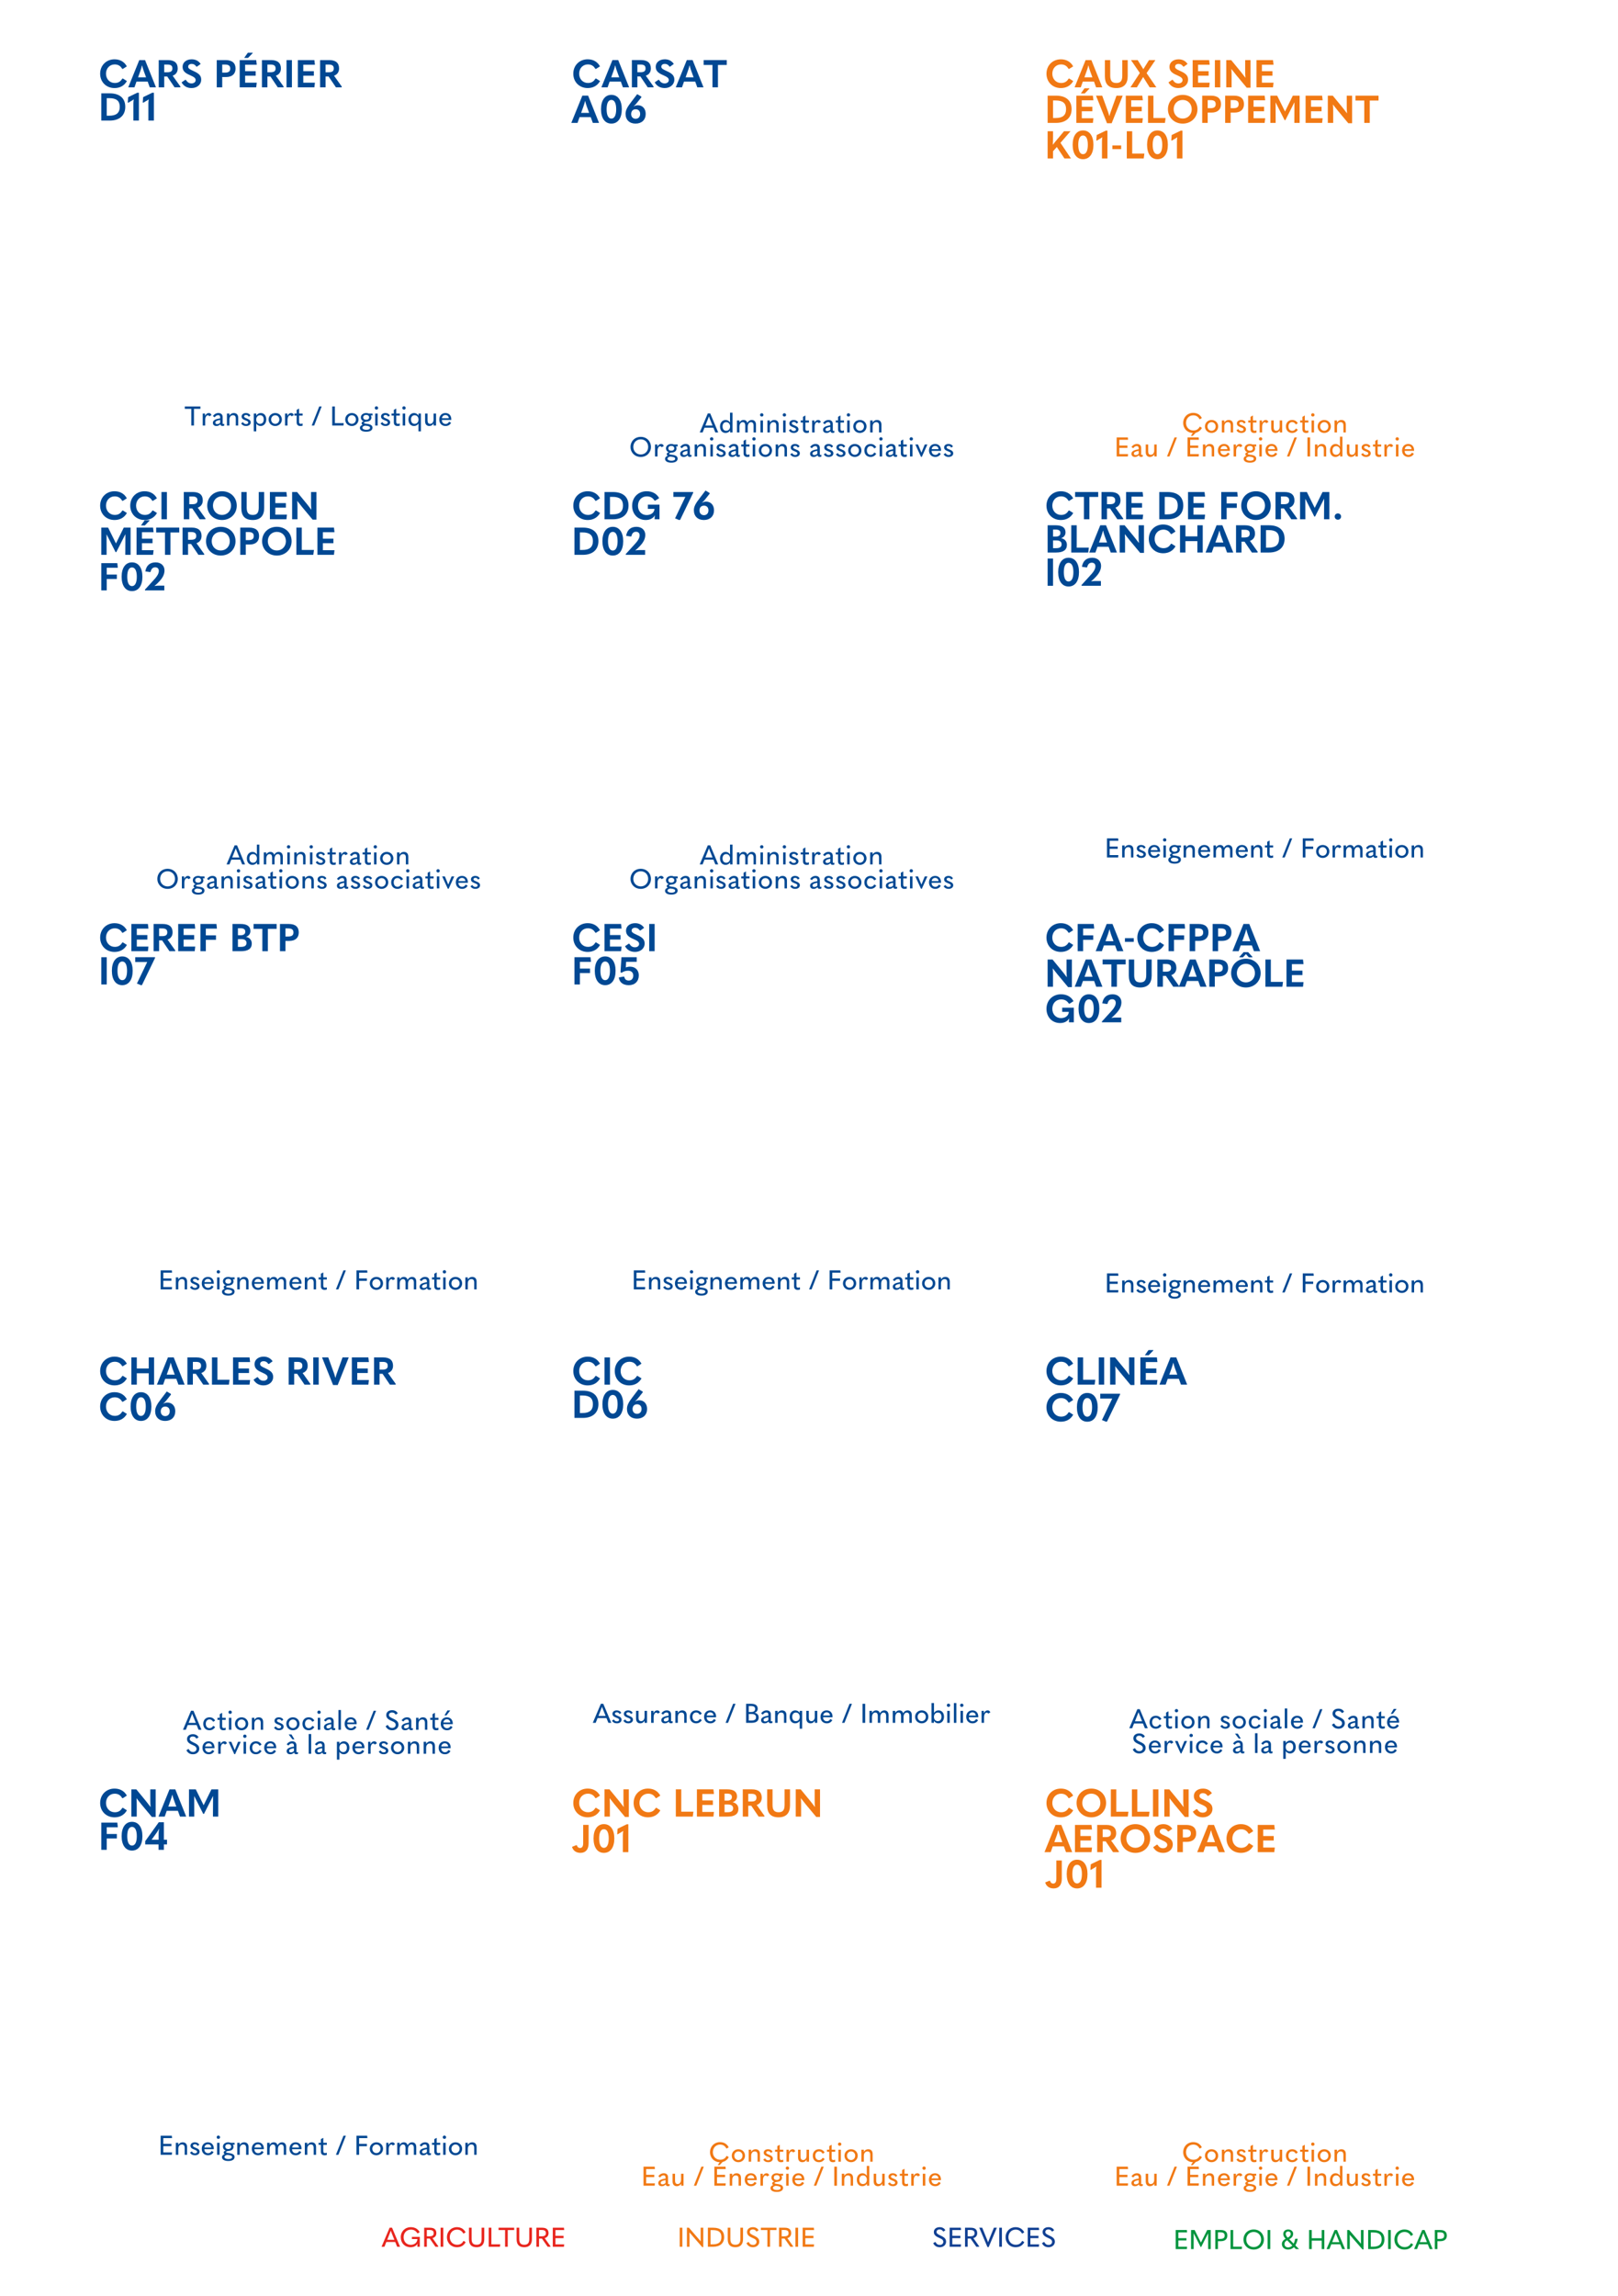 <svg preserveAspectRatio="none" height="595.276pt" viewBox="0 0 419.528 595.276" width="419.528pt" xmlns="http://www.w3.org/2000/svg" xmlns:xlink="http://www.w3.org/1999/xlink"><symbol id="a" overflow="visible"/><symbol id="b" overflow="visible"><path d="m.594-4.938v4.938h2.89l.063-.609h-2.266v-1.625h2.094v-.594h-2.094v-1.5h2.266l-.063-.61zm0 0"/></symbol><symbol id="c" overflow="visible"><path d="m3.141-1.703-1.625-3.235h-.922v4.938h.672v-4.063h.015l1.797 3.532h.125l1.797-3.532h.016v4.063h.672v-4.938h-.907l-1.625 3.235zm0 0"/></symbol><symbol id="d" overflow="visible"><path d="m.594 0h.687v-2.047h.766c1.062 0 1.672-.531 1.672-1.437 0-.954-.578-1.454-1.688-1.454h-1.437zm.687-2.641v-1.703h.625c.766 0 1.125.25 1.125.86 0 .578-.343.843-1.125.843zm0 0"/></symbol><symbol id="e" overflow="visible"><path d="m.594-4.938v4.938h2.906l.078-.625h-2.297v-4.313zm0 0"/></symbol><symbol id="f" overflow="visible"><path d="m3.016.125c1.531 0 2.64-1.125 2.64-2.594s-1.093-2.609-2.64-2.609c-1.563 0-2.657 1.14-2.657 2.609s1.11 2.594 2.657 2.594zm0-.641c-1.125 0-1.938-.859-1.938-1.953 0-1.125.797-1.969 1.938-1.969 1.125 0 1.922.844 1.922 1.969 0 1.094-.797 1.953-1.922 1.953zm0 0"/></symbol><symbol id="g" overflow="visible"><path d="m.594-4.938v4.938h.687v-4.938zm0 0"/></symbol><symbol id="h" overflow="visible"/><symbol id="i" overflow="visible"><path d="m4.813 0-.969-.969c.281-.437.484-1 .625-1.703h-.61l-.062.031c-.078.485-.203.891-.391 1.235l-1.14-1.157c.687-.343 1.015-.812 1.015-1.421 0-.625-.531-1.094-1.281-1.094-.766 0-1.281.469-1.281 1.172 0 .39.187.812.609 1.234-.656.344-.969.813-.969 1.375.016.828.657 1.422 1.594 1.422.594 0 1.11-.203 1.531-.625l.485.5zm-2.797-4.563c.39 0 .64.266.64.61 0 .375-.187.672-.781 1-.234-.25-.531-.641-.531-.969 0-.375.25-.641.672-.641zm-.047 4.125c-.547 0-.938-.359-.938-.875-.015-.406.203-.703.688-.968l1.344 1.359c-.297.313-.672.484-1.094.484zm0 0"/></symbol><symbol id="j" overflow="visible"><path d="m.594 0h.687v-2.188h2.594v2.188h.672v-4.938h-.672v2.125h-2.594v-2.125h-.687zm0 0"/></symbol><symbol id="k" overflow="visible"><path d="m4.016 0h.75l-2.078-4.938h-.625l-2.094 4.938h.75l.484-1.234h2.313zm-2.578-1.797.578-1.469c.14-.328.234-.609.343-.89h.016c.078.281.188.562.328.89l.594 1.469zm0 0"/></symbol><symbol id="l" overflow="visible"><path d="m.594 0h.672v-2.438c0-.5 0-.875-.016-1.25h.031c.328.375.641.75.953 1.11l2.329 2.672h.265v-5.032h-.672v2.282c0 .5 0 .859.016 1.25h-.016c-.328-.391-.64-.75-.953-1.11l-2.094-2.422h-.515zm0 0"/></symbol><symbol id="m" overflow="visible"><path d="m.594 0h1.39c1.782 0 2.829-.922 2.829-2.5s-.985-2.438-2.829-2.438h-1.39zm.687-.625v-3.688h.61c1.531 0 2.203.563 2.203 1.813 0 1.281-.703 1.875-2.203 1.875zm0 0"/></symbol><symbol id="n" overflow="visible"><path d="m2.938.125c1.031 0 1.765-.406 2.281-1.297l-.469-.328-.125.031c-.375.672-.875.953-1.656.953-1.063 0-1.875-.828-1.875-1.953 0-1.14.797-1.969 1.859-1.969.735 0 1.25.297 1.641.985l.109.031.5-.328c-.484-.891-1.25-1.328-2.265-1.328-1.469 0-2.579 1.109-2.579 2.609s1.094 2.594 2.579 2.594zm0 0"/></symbol><symbol id="o" overflow="visible"><path d="m2.547.125c1.297 0 1.984-.75 1.984-2.078v-2.985h-.687v2.938c0 1.031-.406 1.484-1.297 1.484-.906 0-1.297-.453-1.297-1.484v-2.938h-.687v3c0 1.36.64 2.063 1.984 2.063zm0 0"/></symbol><symbol id="p" overflow="visible"><path d="m2.047.125c.937 0 1.609-.641 1.609-1.406 0-.688-.297-1.11-1.406-1.61-.875-.406-1.062-.593-1.062-.937 0-.391.296-.656.796-.656.422 0 .688.187.891.5l.125.031.469-.328c-.281-.5-.766-.797-1.469-.797-.953 0-1.516.547-1.516 1.25 0 .656.344 1.078 1.36 1.515.89.36 1.094.641 1.094 1.063s-.375.781-.891.781c-.5 0-.828-.203-1.125-.734l-.125-.031-.484.328c.406.734.953 1.031 1.734 1.031zm0 0"/></symbol><symbol id="q" overflow="visible"><path d="m1.75-4.328v4.328h.688v-4.328h1.671v-.61h-4.046v.61zm0 0"/></symbol><symbol id="r" overflow="visible"><path d="m2.75-2.234c.641-.172 1-.641 1-1.282 0-.968-.594-1.422-1.672-1.422h-1.484v4.938h.687v-2.125h.75l1.485 2.125h.703l.047-.109zm-1.469-2.11h.657c.765 0 1.125.219 1.125.828 0 .578-.344.813-1.125.813h-.657zm0 0"/></symbol><symbol id="s" overflow="visible"><path d="m2.906.125c.75 0 1.391-.266 1.813-.891l.015.016c-.046.125-.062.266-.062.453v.297h.625v-2.563h-2.047v.563h1.422v.047c-.047.969-.859 1.453-1.734 1.453-1.079 0-1.844-.828-1.844-1.969 0-1.14.797-1.969 1.89-1.969.766 0 1.266.297 1.688.938l.109.031.485-.328c-.485-.844-1.25-1.281-2.297-1.281-1.5 0-2.61 1.109-2.61 2.609 0 1.516 1.047 2.594 2.547 2.594zm0 0"/></symbol><symbol id="t" overflow="visible"><path d="m2.156.094h.313l2.125-5.032h-.766l-1.187 2.938c-.094.266-.203.531-.313.828h-.015c-.11-.297-.219-.578-.329-.844l-1.187-2.922h-.766zm0 0"/></symbol><symbol id="u" overflow="visible"><path d="m4.188.188c1.406 0 2.515-.594 3.218-1.813l-1.031-.656-.172.031c-.453.766-1.047 1.125-1.953 1.125-1.281 0-2.266-1.016-2.266-2.406 0-1.407.969-2.407 2.25-2.407.86 0 1.485.344 1.938 1.125l.172.047 1.047-.672c-.672-1.218-1.797-1.828-3.203-1.828-2.094 0-3.719 1.547-3.719 3.735 0 2.172 1.594 3.719 3.719 3.719zm0 0"/></symbol><symbol id="v" overflow="visible"><path d="m.766 0h1.39v-2.969c0-.672-.015-1.172-.062-1.781h.015c.469.609.86 1.109 1.25 1.578l2.719 3.266h.985v-7.157h-1.391v2.797c0 .657.016 1.141.078 1.766h-.031c-.453-.625-.844-1.094-1.219-1.578l-2.453-2.985h-1.281zm0 0"/></symbol><symbol id="w" overflow="visible"><path d="m5.531 0h1.61l-2.828-7.063h-1.5l-2.86 7.063h1.61l.531-1.5h2.89zm-3.031-2.594.594-1.656c.156-.438.312-.922.422-1.422h.031c.125.5.266.984.422 1.422l.609 1.656zm0 0"/></symbol><symbol id="x" overflow="visible"><path d="m4.563-2.969-2.032-4.094h-1.765v7.063h1.375l-.016-5.297h.016l2.328 4.594h.187l2.328-4.594h.032l-.032 5.297h1.375v-7.063h-1.765l-2.016 4.094zm0 0"/></symbol><symbol id="y" overflow="visible"/><symbol id="z" overflow="visible"><path d="m.766-7.063v7.063h1.406v-2.953h2.625v-1.156h-2.625v-1.75h2.875l-.125-1.204zm0 0"/></symbol><symbol id="A" overflow="visible"><path d="m3.25.188c1.688 0 2.703-1.407 2.703-3.735 0-2.297-1.015-3.719-2.703-3.719-1.672 0-2.687 1.422-2.687 3.719 0 2.328 1.015 3.735 2.687 3.735zm0-1.297c-.781 0-1.234-.875-1.234-2.438 0-1.562.453-2.406 1.234-2.406.797 0 1.25.844 1.25 2.406 0 1.563-.453 2.438-1.25 2.438zm0 0"/></symbol><symbol id="B" overflow="visible"><path d="m3.609 0h1.391v-1.406h.813v-1.219h-.813v-4.531h-1.328l-3.516 4.906v.844h3.453zm-1.796-2.625 1.343-1.875c.172-.234.328-.469.578-.984h.016c-.094.546-.125 1.046-.125 1.734v1.125zm0 0"/></symbol><symbol id="C" overflow="visible"><path d="m.766-7.063v7.063h4.39l.172-1.266h-3.156v-5.797zm0 0"/></symbol><symbol id="D" overflow="visible"><path d="m.766-7.063v7.063h4.281l.141-1.203h-3.016v-1.813h2.734v-1.172h-2.734v-1.671h3.016l-.141-1.204zm0 0"/></symbol><symbol id="E" overflow="visible"><path d="m.766 0h2.187c1.922 0 2.813-.703 2.813-2 0-.906-.578-1.516-1.469-1.719v-.031c.672-.188 1.109-.766 1.109-1.469 0-1.187-.812-1.844-2.515-1.844h-2.125zm1.406-4.141v-1.812h.641c.89 0 1.265.297 1.265.875 0 .609-.39.937-1.187.937zm0 3.016v-2.016h.797c.969 0 1.422.328 1.422 1 0 .688-.438 1.016-1.5 1.016zm0 0"/></symbol><symbol id="F" overflow="visible"><path d="m4.375-3.016c.844-.297 1.313-.953 1.313-1.875 0-1.453-.891-2.172-2.547-2.172h-2.375v7.063h1.422v-2.813h.781l1.906 2.813h1.469l.062-.172zm-2.187-2.89h.796c.907 0 1.329.281 1.329 1.015 0 .703-.422.985-1.329.985h-.796zm0 0"/></symbol><symbol id="G" overflow="visible"><path d="m3.688.188c1.968 0 2.953-1.11 2.953-3.094v-4.157h-1.407v4.032c0 1.359-.468 1.906-1.546 1.906-1.094 0-1.579-.547-1.579-1.906v-4.032h-1.39v4.157c0 2.031.937 3.094 2.969 3.094zm0 0"/></symbol><symbol id="H" overflow="visible"><path d="m1.406-1.766-.172-.047-1.093.438c.234.953 1.062 1.563 2.172 1.563 1.359 0 2.125-.891 2.125-2.485v-4.766h-1.407v4.735c0 .859-.297 1.25-.812 1.25-.422 0-.688-.235-.813-.688zm0 0"/></symbol><symbol id="I" overflow="visible"><path d="m1.641 0h1.422v-7.219h-.422l-2.36 1.141-.109 1.39.125.063.766-.453c.25-.141.437-.25.64-.406l.031.015c-.062.344-.093.735-.093 1.047zm0 0"/></symbol><symbol id="J" overflow="visible"><path d="m4.297.188c2.203 0 3.828-1.61 3.828-3.719 0-2.141-1.609-3.735-3.828-3.735-2.234 0-3.828 1.594-3.828 3.735 0 2.109 1.625 3.719 3.828 3.719zm0-1.313c-1.359 0-2.344-1.047-2.344-2.406 0-1.407.985-2.422 2.344-2.422s2.344 1.015 2.344 2.422c0 1.359-.985 2.406-2.344 2.406zm0 0"/></symbol><symbol id="K" overflow="visible"><path d="m.766-7.063v7.063h1.406v-7.063zm0 0"/></symbol><symbol id="L" overflow="visible"><path d="m2.922.188c1.453 0 2.484-.954 2.484-2.157 0-.953-.437-1.562-1.922-2.219-1.265-.562-1.453-.781-1.453-1.171 0-.407.328-.719.907-.719.531 0 .906.25 1.187.672l.172.047.969-.704c-.5-.75-1.282-1.203-2.328-1.203-1.422 0-2.36.844-2.36 1.922 0 .985.5 1.594 1.891 2.172 1.219.531 1.5.828 1.5 1.313 0 .468-.438.843-1.063.843s-1.062-.265-1.453-.89l-.172-.047-.968.672c.593 1.015 1.468 1.469 2.609 1.469zm0 0"/></symbol><symbol id="M" overflow="visible"><path d="m.766 0h1.422v-2.672h1c1.562 0 2.453-.812 2.453-2.187 0-1.438-.875-2.204-2.578-2.204h-2.297zm1.422-3.813v-2.093h.734c.906 0 1.344.312 1.344 1.047 0 .718-.422 1.046-1.344 1.046zm0 0"/></symbol><symbol id="N" overflow="visible"><path d="m.766 0h1.406v-2.953h3.094v2.953h1.39v-7.063h-1.39v2.875h-3.094v-2.875h-1.406zm0 0"/></symbol><symbol id="O" overflow="visible"><path d="m2.953.094h1.203l2.86-7.157h-1.61l-1.406 3.938c-.141.375-.297.812-.422 1.312h-.047c-.109-.5-.281-.953-.406-1.328l-1.422-3.922h-1.609zm0 0"/></symbol><symbol id="P" overflow="visible"><path d="m3 .188c1.594 0 2.625-.985 2.625-2.516 0-1.36-.828-2.25-2.047-2.25-.344 0-.719.109-1.078.297l-.016-.016c.438-.359.829-.812 1.157-1.25l.875-1.109-.047-.172-1.047-.625-1.5 1.969c-1.125 1.437-1.516 2.25-1.516 3.14 0 1.547 1.016 2.532 2.594 2.532zm.031-1.251c-.703 0-1.172-.484-1.172-1.218 0-.782.454-1.25 1.172-1.25.703 0 1.157.468 1.157 1.218s-.469 1.25-1.157 1.25zm0 0"/></symbol><symbol id="Q" overflow="visible"><path d="m.766 0h2.172c2.531 0 4.046-1.328 4.046-3.563 0-2.218-1.437-3.5-4.031-3.5h-2.187zm1.406-1.266v-4.547h.687c1.829 0 2.688.704 2.688 2.235 0 1.594-.891 2.312-2.719 2.312zm0 0"/></symbol><symbol id="R" overflow="visible"><path d="m1.922-7.625h1l1.234-1.266-.047-.078h-1.234zm-1.156.562v7.063h4.281l.141-1.203h-3.016v-1.813h2.734v-1.172h-2.734v-1.671h3.016l-.141-1.204zm0 0"/></symbol><symbol id="S" overflow="visible"><path d="m3.203-5.813-2.672 5.579 1.094.437.234-.078 3.375-7v-.188h-5.14v1.25zm0 0"/></symbol><symbol id="T" overflow="visible"><path d="m2.375-5.797v5.797h1.422v-5.797h2.281v-1.266h-5.984v1.266zm0 0"/></symbol><symbol id="U" overflow="visible"><path d="m2.875.188c1.563 0 2.578-1.016 2.578-2.547 0-1.344-.906-2.25-2.265-2.25-.375 0-.735.062-1.11.203l.094-1.469h2.734v-1.188h-3.953l-.25 3.922.297.11c.5-.36 1.063-.532 1.703-.532.813 0 1.313.485 1.313 1.266 0 .766-.453 1.281-1.157 1.281-.656 0-1.046-.328-1.156-.937l-.172-.094-1.265.234c.172 1.297 1.109 2.001 2.609 2.001zm0 0"/></symbol><symbol id="V" overflow="visible"><path d="m.453-2.422h2.281v-.953h-2.281zm0 0"/></symbol><symbol id="W" overflow="visible"><path d="m4.297-8.453.766.828h.875l.078-.094-1.141-1.25h-1.172l-1.109 1.25.047.094h.89zm0 8.641c2.203 0 3.828-1.61 3.828-3.719 0-2.141-1.609-3.735-3.828-3.735-2.234 0-3.828 1.594-3.828 3.735 0 2.109 1.625 3.719 3.828 3.719zm0-1.313c-1.359 0-2.344-1.047-2.344-2.406 0-1.407.985-2.422 2.344-2.422s2.344 1.015 2.344 2.422c0 1.359-.985 2.406-2.344 2.406zm0 0"/></symbol><symbol id="X" overflow="visible"><path d="m3.984.188c1.047 0 1.86-.376 2.407-1.219h.015c-.062.218-.109.437-.109.703v.328h1.266v-3.797h-3.016v1.094h1.719v.031c-.094 1.047-.985 1.578-2.047 1.578-1.313 0-2.235-1.015-2.235-2.406 0-1.438.969-2.438 2.282-2.438.922 0 1.515.344 2 1.079l.172.046 1.046-.671c-.687-1.188-1.796-1.782-3.265-1.782-2.125 0-3.75 1.547-3.75 3.766 0 2.156 1.484 3.688 3.515 3.688zm0 0"/></symbol><symbol id="Y" overflow="visible"><path d="m.094 0h5.015v-1.234h-1.421c-.407 0-.719.031-1.094.093l-.016-.031c.25-.203.422-.344.61-.531l.453-.453c1.015-1.016 1.515-1.985 1.515-3.032 0-1.218-.922-2.078-2.281-2.078-1.484 0-2.422.766-2.687 2.344l1.203.172.172-.078c.156-.75.546-1.156 1.187-1.156.609 0 .938.375.938.937 0 .719-.485 1.484-1.516 2.563l-2.078 2.281zm0 0"/></symbol><symbol id="Z" overflow="visible"><path d="m1.438.109c.484 0 .828-.375.828-.812 0-.469-.344-.813-.828-.813-.469 0-.829.344-.829.813 0 .437.344.812.829.812zm0 0"/></symbol><symbol id="aa" overflow="visible"><path d="m-.016 0h1.672l1.625-2.672 1.688 2.672h1.734l-2.531-3.688 2.281-3.375h-1.656l-1.469 2.36-1.469-2.36h-1.734l2.297 3.344zm0 0"/></symbol><symbol id="ab" overflow="visible"><path d="m5.125 0h1.688l-2.719-4.047 2.609-3.016h-1.687l-1.578 1.891c-.469.547-.86 1.031-1.297 1.594h-.032c.032-.719.063-1.547.063-2.266v-1.219h-1.406v7.063h1.406v-1.875l.984-1.094zm0 0"/></symbol><symbol id="ac" overflow="visible"><path d="m.594-4.938v4.938h2.89l.063-.609h-2.266v-1.625h2.094v-.594h-2.094v-1.5h2.266l-.063-.61zm0 0"/></symbol><symbol id="ad" overflow="visible"><path d="m.531-3.109v3.109h.641v-1.547c0-.672.375-1.125.922-1.125.5 0 .734.281.734.906v1.766h.625v-2.016c0-.781-.422-1.218-1.156-1.218-.469 0-.859.234-1.125.671v-.546zm0 0"/></symbol><symbol id="ae" overflow="visible"><path d="m1.484.125c.719 0 1.204-.391 1.204-.922 0-.453-.25-.734-1.032-1.031-.609-.235-.687-.36-.687-.547 0-.188.172-.359.5-.359.312 0 .562.156.672.421h.062l.406-.265c-.171-.406-.593-.656-1.156-.656-.703 0-1.125.406-1.125.875 0 .437.203.734 1.031 1.031.579.203.688.344.688.547 0 .25-.219.406-.578.406-.328 0-.594-.172-.766-.484h-.047l-.453.296c.266.454.703.688 1.281.688zm0 0"/></symbol><symbol id="af" overflow="visible"><path d="m3.406-1.453c.016-.047.016-.063.016-.11 0-1.062-.625-1.671-1.531-1.671-.938 0-1.594.671-1.594 1.687 0 .984.656 1.672 1.625 1.672.641 0 1.141-.281 1.437-.828l-.468-.266-.063.016c-.234.375-.5.547-.89.547-.547 0-.969-.391-.969-1v-.047zm-1.515-1.266c.5 0 .828.313.875.828h-1.782c.079-.531.438-.828.907-.828zm0 0"/></symbol><symbol id="ag" overflow="visible"><path d="m.859-4.125c.25 0 .438-.172.438-.422 0-.234-.188-.437-.438-.437s-.437.187-.437.437.187.422.437.422zm-.328 4.125h.641v-3.109h-.641zm0 0"/></symbol><symbol id="ah" overflow="visible"><path d="m1.719 1.609c1.015 0 1.625-.39 1.625-1.046 0-.563-.438-.876-1.453-1.001-.578-.078-.766-.14-.766-.265 0-.156.203-.25.813-.313.703-.078 1.125-.484 1.125-1.062 0-.219-.063-.391-.157-.563l.391.047.062-.047-.015-.468h-.985c-.187-.079-.406-.125-.656-.125-.797 0-1.375.468-1.375 1.125 0 .468.281.859.735 1.015-.375.094-.547.25-.547.5 0 .172.093.313.281.422-.453.141-.719.422-.719.766 0 .64.625 1.015 1.641 1.015zm-.016-3.093c-.469 0-.765-.25-.765-.625 0-.391.296-.641.765-.641s.766.25.766.641c0 .375-.297.625-.766.625zm.031 2.593c-.609 0-1.015-.218-1.015-.546 0-.266.25-.438.719-.532.078.016.203.032.296.032.625.062.969.218.969.515 0 .344-.328.531-.969.531zm0 0"/></symbol><symbol id="ai" overflow="visible"><path d="m4.375-3.234c-.437 0-.875.234-1.141.765-.14-.5-.484-.765-1-.765-.453 0-.812.234-1.062.671v-.546h-.641v3.109h.641v-1.5c0-.672.359-1.172.844-1.172.437 0 .672.281.672.922v1.75h.64v-1.5c0-.672.36-1.172.828-1.172.453 0 .688.281.688.922v1.75h.625v-2.016c0-.781-.422-1.218-1.094-1.218zm0 0"/></symbol><symbol id="aj" overflow="visible"><path d="m2.219-.516-.063-.015c-.125.062-.25.093-.375.093-.343 0-.468-.14-.468-.562v-1.578h.921v-.531h-.921v-1.25h-.094l-.531.312v.938h-.594v.531h.594v1.75c0 .625.343.953.953.953.218 0 .422-.031.593-.094zm0 0"/></symbol><symbol id="ak" overflow="visible"/><symbol id="al" overflow="visible"><path d="m2.641-4.938h-.625l-1.953 4.938h.64zm0 0"/></symbol><symbol id="am" overflow="visible"><path d="m.594-4.938v4.938h.687v-2.219h2.016v-.609h-2.016v-1.5h2.157l-.063-.61zm0 0"/></symbol><symbol id="an" overflow="visible"><path d="m2.016.125c.968 0 1.718-.734 1.718-1.688 0-.937-.734-1.671-1.718-1.671-.985 0-1.719.734-1.719 1.671 0 .954.734 1.688 1.719 1.688zm0-.563c-.61 0-1.063-.484-1.063-1.125 0-.609.453-1.109 1.063-1.109.609 0 1.062.5 1.062 1.109 0 .641-.469 1.125-1.062 1.125zm0 0"/></symbol><symbol id="ao" overflow="visible"><path d="m.531 0h.641v-1.453c0-.766.344-1.203.687-1.203.172 0 .266.062.344.234l.063.016.531-.297c-.125-.375-.359-.531-.672-.531-.406 0-.734.203-1 .734v-.609h-.594zm0 0"/></symbol><symbol id="ap" overflow="visible"><path d="m3.188-.438c-.094.032-.125.047-.188.047-.109 0-.156-.047-.156-.187v-1.594c0-.687-.406-1.062-1.11-1.062-.578 0-1.109.312-1.406.796l.422.282.063-.016c.234-.328.515-.516.875-.516.343 0 .515.188.515.641v.188c-1.359.187-1.89.578-1.89 1.156 0 .5.343.828.906.828.39 0 .703-.125 1.031-.453.031.265.203.437.531.437.188 0 .297-.015.469-.078v-.437zm-2.235-.312c0-.344.328-.547 1.25-.703v.734c-.219.235-.5.36-.812.36-.282 0-.438-.141-.438-.391zm0 0"/></symbol><symbol id="aq" overflow="visible"><path d="m2.938.125c1.031 0 1.765-.406 2.281-1.297l-.469-.328-.125.031c-.375.672-.875.953-1.656.953-1.063 0-1.875-.828-1.875-1.953 0-1.14.797-1.969 1.859-1.969.735 0 1.25.297 1.641.985l.109.031.5-.328c-.484-.891-1.25-1.328-2.265-1.328-1.469 0-2.579 1.109-2.579 2.609s1.094 2.594 2.579 2.594zm0 0"/></symbol><symbol id="ar" overflow="visible"><path d="m3.375 0v-3.109h-.641v1.546c0 .672-.359 1.125-.875 1.125-.453 0-.687-.281-.687-.875v-1.796h-.641v1.984c0 .812.422 1.25 1.11 1.25.437 0 .843-.219 1.109-.656v.531zm0 0"/></symbol><symbol id="as" overflow="visible"><path d="m1.906.125c.61 0 1.157-.281 1.469-.844l-.469-.297-.047.016c-.25.406-.531.578-.937.578-.563 0-.969-.437-.969-1.141 0-.687.406-1.125.969-1.125.375 0 .656.172.922.579l.062.015.469-.297c-.328-.578-.859-.843-1.469-.843-.953 0-1.609.687-1.609 1.671 0 1.016.625 1.688 1.609 1.688zm0 0"/></symbol><symbol id="at" overflow="visible"><path d="m1.453-5.344h.5l.828-.875-.015-.047h-.672zm-.859.406v4.938h2.89l.063-.609h-2.266v-1.625h2.094v-.594h-2.094v-1.5h2.266l-.063-.61zm0 0"/></symbol><symbol id="au" overflow="visible"><path d="m.594-4.938v4.938h.687v-4.938zm0 0"/></symbol><symbol id="av" overflow="visible"><path d="m1.734.125c.485 0 .954-.25 1.188-.656v.531h.609v-5.125h-.64v1.547c0 .344 0 .687.015 1.015-.265-.437-.687-.671-1.156-.671-.812 0-1.453.687-1.453 1.671 0 1.032.578 1.688 1.437 1.688zm.157-.563c-.578 0-.938-.421-.938-1.125 0-.671.375-1.109.953-1.109.594 0 1 .469 1 1.125s-.39 1.109-1.015 1.109zm0 0"/></symbol><symbol id="aw" overflow="visible"><path d="m4.016 0h.75l-2.078-4.938h-.625l-2.094 4.938h.75l.484-1.234h2.313zm-2.578-1.797.578-1.469c.14-.328.234-.609.343-.89h.016c.078.281.188.562.328.89l.594 1.469zm0 0"/></symbol><symbol id="ax" overflow="visible"><path d="m.531 0h.641v-5.125h-.641zm0 0"/></symbol><symbol id="ay" overflow="visible"><path d="m2.047.125c.937 0 1.609-.641 1.609-1.406 0-.688-.297-1.11-1.406-1.61-.875-.406-1.062-.593-1.062-.937 0-.391.296-.656.796-.656.422 0 .688.187.891.5l.125.031.469-.328c-.281-.5-.766-.797-1.469-.797-.953 0-1.516.547-1.516 1.25 0 .656.344 1.078 1.36 1.515.89.36 1.094.641 1.094 1.063s-.375.781-.891.781c-.5 0-.828-.203-1.125-.734l-.125-.031-.484.328c.406.734.953 1.031 1.734 1.031zm0 0"/></symbol><symbol id="az" overflow="visible"><path d="m2.734-4.969-.031-.047h-.672l-.765 1.282h.515zm.672 3.516c.016-.047.016-.063.016-.11 0-1.062-.625-1.671-1.531-1.671-.938 0-1.594.671-1.594 1.687 0 .984.656 1.672 1.625 1.672.641 0 1.141-.281 1.437-.828l-.468-.266-.063.016c-.234.375-.5.547-.89.547-.547 0-.969-.391-.969-1v-.047zm-1.515-1.266c.5 0 .828.313.875.828h-1.782c.079-.531.438-.828.907-.828zm0 0"/></symbol><symbol id="aA" overflow="visible"><path d="m1.516.094h.218l1.454-3.203h-.688l-.859 2.109h-.016l-.875-2.109h-.703zm0 0"/></symbol><symbol id="aB" overflow="visible"><path d="m2.328-3.734-.765-1.282h-.672l-.032.047.969 1.235zm.86 3.296c-.094.032-.125.047-.188.047-.109 0-.156-.047-.156-.187v-1.594c0-.687-.406-1.062-1.11-1.062-.578 0-1.109.312-1.406.796l.422.282.063-.016c.234-.328.515-.516.875-.516.343 0 .515.188.515.641v.188c-1.359.187-1.89.578-1.89 1.156 0 .5.343.828.906.828.39 0 .703-.125 1.031-.453.031.265.203.437.531.437.188 0 .297-.015.469-.078v-.437zm-2.235-.312c0-.344.328-.547 1.25-.703v.734c-.219.235-.5.36-.812.36-.282 0-.438-.141-.438-.391zm0 0"/></symbol><symbol id="aC" overflow="visible"><path d="m.531 1.516h.641v-2.016c.234.391.687.625 1.125.625.859 0 1.469-.703 1.469-1.703s-.578-1.656-1.422-1.656c-.485 0-.891.234-1.172.671v-.546h-.641zm1.625-1.954c-.593 0-1-.453-1-1.109s.422-1.125 1.016-1.125.937.406.937 1.094c0 .703-.359 1.14-.953 1.14zm0 0"/></symbol><symbol id="aD" overflow="visible"><path d="m.594 0h1.328c1.328 0 1.937-.469 1.937-1.406 0-.641-.406-1.078-1.015-1.203v-.032c.469-.125.765-.531.765-1.015 0-.828-.562-1.282-1.718-1.282h-1.297zm.687-2.813v-1.546h.563c.781 0 1.094.25 1.094.734 0 .547-.329.812-1.016.812zm0 2.219v-1.703h.688c.828 0 1.203.281 1.203.859 0 .579-.359.844-1.281.844zm0 0"/></symbol><symbol id="aE" overflow="visible"><path d="m2.891 1.516h.64v-4.625h-.625v.546c-.265-.437-.687-.671-1.156-.671-.812 0-1.453.671-1.453 1.671 0 1.032.578 1.688 1.437 1.688.485 0 .922-.25 1.172-.625 0 .328-.015.672-.015 1zm-1-1.954c-.578 0-.938-.421-.938-1.125 0-.671.375-1.109.953-1.109.594 0 1 .469 1 1.125s-.39 1.109-1.015 1.109zm0 0"/></symbol><symbol id="aF" overflow="visible"><path d="m2.297.125c.859 0 1.469-.703 1.469-1.703 0-1.016-.578-1.656-1.422-1.656-.485 0-.891.234-1.172.671v-2.562h-.641v5.125h.625v-.531c.235.406.688.656 1.141.656zm-.141-.563c-.593 0-1-.453-1-1.109s.422-1.125 1.016-1.125.937.406.937 1.094c0 .703-.359 1.14-.953 1.14zm0 0"/></symbol><symbol id="aG" overflow="visible"><path d="m3.016.125c1.531 0 2.64-1.125 2.64-2.594s-1.093-2.609-2.64-2.609c-1.563 0-2.657 1.14-2.657 2.609s1.11 2.594 2.657 2.594zm0-.641c-1.125 0-1.938-.859-1.938-1.953 0-1.125.797-1.969 1.938-1.969 1.125 0 1.922.844 1.922 1.969 0 1.094-.797 1.953-1.922 1.953zm0 0"/></symbol><symbol id="aH" overflow="visible"><path d="m1.75-4.328v4.328h.688v-4.328h1.671v-.61h-4.046v.61zm0 0"/></symbol><symbol id="aI" overflow="visible"><path d="m.594-4.938v4.938h2.906l.078-.625h-2.297v-4.313zm0 0"/></symbol><symbol id="aJ" overflow="visible"/><use fill="#fff" x="399.353" xlink:href="#a" y="573.319"/><g fill="#00943d"><use x="304.249" xlink:href="#b" y="583.062"/><use x="308.237" xlink:href="#c" y="583.062"/><use x="314.515" xlink:href="#d" y="583.062"/><use x="318.469" xlink:href="#e" y="583.062"/></g><g fill="#00943d"><use x="322.058" xlink:href="#f" y="583.062"/><use x="328.079" xlink:href="#g" y="583.062"/><use x="329.951" xlink:href="#h" y="583.062"/><use x="332.018" xlink:href="#i" y="583.062"/><use x="336.767" xlink:href="#h" y="583.062"/><use x="338.834" xlink:href="#j" y="583.062"/><use x="343.982" xlink:href="#k" y="583.062"/><use x="348.717" xlink:href="#l" y="583.062"/><use x="354.151" xlink:href="#m" y="583.062"/><use x="359.326" xlink:href="#g" y="583.062"/><use x="361.198" xlink:href="#n" y="583.062"/></g><g fill="#00943d"><use x="366.694" xlink:href="#k" y="583.062"/><use x="371.43" xlink:href="#d" y="583.062"/></g><g fill="#f17914"><use x="175.647" xlink:href="#g" y="582.458"/><use x="177.519" xlink:href="#l" y="582.458"/><use x="182.953" xlink:href="#m" y="582.458"/><use x="188.128" xlink:href="#o" y="582.458"/><use x="193.219" xlink:href="#p" y="582.458"/></g><g fill="#f17914"><use x="197.221" xlink:href="#q" y="582.458"/><use x="201.398" xlink:href="#r" y="582.458"/><use x="205.658" xlink:href="#g" y="582.458"/><use x="207.53" xlink:href="#b" y="582.458"/></g><use fill="#e8251d" x="98.963" xlink:href="#k" y="582.458"/><g fill="#e8251d"><use x="103.552" xlink:href="#s" y="582.458"/><use x="109.391" xlink:href="#r" y="582.458"/><use x="113.651" xlink:href="#g" y="582.458"/><use x="115.523" xlink:href="#n" y="582.458"/><use x="121.033" xlink:href="#o" y="582.458"/><use x="126.125" xlink:href="#e" y="582.458"/></g><g fill="#e8251d"><use x="129.212" xlink:href="#q" y="582.458"/><use x="133.388" xlink:href="#o" y="582.458"/><use x="138.48" xlink:href="#r" y="582.458"/><use x="142.74" xlink:href="#b" y="582.458"/></g><g fill="#114093"><use x="241.651" xlink:href="#p" y="582.458"/><use x="245.639" xlink:href="#b" y="582.458"/><use x="249.627" xlink:href="#r" y="582.458"/></g><g fill="#114093"><use x="253.88" xlink:href="#t" y="582.458"/><use x="258.504" xlink:href="#g" y="582.458"/><use x="260.376" xlink:href="#n" y="582.458"/><use x="265.886" xlink:href="#b" y="582.458"/></g><use fill="#114093" x="269.854" xlink:href="#p" y="582.458"/><g fill="#004893"><use x="25.5" xlink:href="#u" y="470.946"/><use x="33.3" xlink:href="#v" y="470.946"/><use x="41.141" xlink:href="#w" y="470.946"/><use x="48.232" xlink:href="#x" y="470.946"/><use x="57.371" xlink:href="#y" y="470.946"/></g><g fill="#004893"><use x="25.5" xlink:href="#z" y="479.565"/><use x="30.973" xlink:href="#A" y="479.565"/><use x="37.495" xlink:href="#B" y="479.565"/></g><use fill="#004893" x="43.528" xlink:href="#y" y="479.565"/><g fill="#004893"><use x="41.063" xlink:href="#ac" y="558.617"/><use x="45.056" xlink:href="#ad" y="558.617"/><use x="49.062" xlink:href="#ae" y="558.617"/><use x="52.019" xlink:href="#af" y="558.617"/><use x="55.76" xlink:href="#ag" y="558.617"/><use x="57.48" xlink:href="#ah" y="558.617"/><use x="60.989" xlink:href="#ad" y="558.617"/><use x="64.995" xlink:href="#af" y="558.617"/><use x="68.736" xlink:href="#ai" y="558.617"/><use x="74.762" xlink:href="#af" y="558.617"/><use x="78.503" xlink:href="#ad" y="558.617"/><use x="82.509" xlink:href="#aj" y="558.617"/><use x="84.97" xlink:href="#ak" y="558.617"/><use x="87.04" xlink:href="#al" y="558.617"/><use x="89.759" xlink:href="#ak" y="558.617"/><use x="91.829" xlink:href="#am" y="558.617"/><use x="95.583" xlink:href="#an" y="558.617"/><use x="99.61" xlink:href="#ao" y="558.617"/><use x="102.463" xlink:href="#ai" y="558.617"/><use x="108.489" xlink:href="#ap" y="558.617"/><use x="111.915" xlink:href="#aj" y="558.617"/><use x="114.376" xlink:href="#ag" y="558.617"/><use x="116.096" xlink:href="#an" y="558.617"/><use x="120.123" xlink:href="#ad" y="558.617"/></g><use fill="#f17914" x="25.5" xlink:href="#y" y="567.234"/><g fill="#f17914"><use x="148.181" xlink:href="#u" y="470.941"/><use x="155.981" xlink:href="#v" y="470.941"/><use x="163.822" xlink:href="#u" y="470.941"/><use x="171.622" xlink:href="#y" y="470.941"/><use x="174.469" xlink:href="#C" y="470.941"/><use x="179.932" xlink:href="#D" y="470.941"/><use x="185.695" xlink:href="#E" y="470.941"/><use x="191.828" xlink:href="#F" y="470.941"/><use x="198.2" xlink:href="#G" y="470.941"/><use x="205.561" xlink:href="#v" y="470.941"/></g><g fill="#f17914"><use x="148.181" xlink:href="#H" y="480.16"/><use x="153.334" xlink:href="#A" y="480.16"/><use x="159.857" xlink:href="#I" y="480.16"/></g><use fill="#f17914" x="183.741" xlink:href="#aq" y="560.415"/><use fill="#f17914" x="189.442" xlink:href="#an" y="560.415"/><use fill="#f17914" x="193.591" xlink:href="#ad" y="560.415"/><use fill="#f17914" x="197.698" xlink:href="#ae" y="560.415"/><g fill="#f17914"><use x="200.868" xlink:href="#aj" y="560.415"/><use x="203.399" xlink:href="#ao" y="560.415"/></g><use fill="#f17914" x="206.396" xlink:href="#ar" y="560.415"/><use fill="#f17914" x="210.443" xlink:href="#as" y="560.415"/><g fill="#f17914"><use x="214.325" xlink:href="#aj" y="560.415"/><use x="216.856" xlink:href="#ag" y="560.415"/></g><use fill="#f17914" x="218.664" xlink:href="#an" y="560.415"/><use fill="#f17914" x="222.813" xlink:href="#ad" y="560.415"/><use fill="#f17914" x="226.823" xlink:href="#ak" y="560.415"/><use fill="#f17914" x="166.262" xlink:href="#ac" y="566.637"/><use fill="#f17914" x="170.369" xlink:href="#ap" y="566.637"/><g fill="#f17914"><use x="173.858" xlink:href="#ar" y="566.637"/><use x="177.773" xlink:href="#ak" y="566.637"/><use x="179.843" xlink:href="#al" y="566.637"/><use x="182.562" xlink:href="#ak" y="566.637"/><use x="184.632" xlink:href="#at" y="566.637"/></g><use fill="#f17914" x="188.681" xlink:href="#ad" y="566.637"/><use fill="#f17914" x="192.803" xlink:href="#af" y="566.637"/><use fill="#f17914" x="196.652" xlink:href="#ao" y="566.637"/><use fill="#f17914" x="199.698" xlink:href="#ah" y="566.637"/><use fill="#f17914" x="203.314" xlink:href="#ag" y="566.637"/><g fill="#f17914"><use x="205.132" xlink:href="#af" y="566.637"/><use x="208.872" xlink:href="#ak" y="566.637"/><use x="210.942" xlink:href="#al" y="566.637"/><use x="213.661" xlink:href="#ak" y="566.637"/><use x="215.731" xlink:href="#au" y="566.637"/></g><use fill="#f17914" x="217.737" xlink:href="#ad" y="566.637"/><use fill="#f17914" x="221.862" xlink:href="#av" y="566.637"/><use fill="#f17914" x="226.011" xlink:href="#ar" y="566.637"/><use fill="#f17914" x="230.043" xlink:href="#ae" y="566.637"/><use fill="#f17914" x="233.213" xlink:href="#aj" y="566.637"/><use fill="#f17914" x="235.745" xlink:href="#ao" y="566.637"/><use fill="#f17914" x="238.742" xlink:href="#ag" y="566.637"/><use fill="#f17914" x="240.56" xlink:href="#af" y="566.637"/><g fill="#f17914"><use x="270.871" xlink:href="#u" y="470.946"/><use x="278.671" xlink:href="#J" y="470.946"/><use x="287.261" xlink:href="#C" y="470.946"/><use x="292.724" xlink:href="#C" y="470.946"/><use x="298.188" xlink:href="#K" y="470.946"/><use x="301.134" xlink:href="#v" y="470.946"/><use x="308.974" xlink:href="#L" y="470.946"/><use x="314.797" xlink:href="#y" y="470.946"/></g><use fill="#f17914" x="317.644" xlink:href="#y" y="470.946"/><g fill="#f17914"><use x="270.871" xlink:href="#w" y="480.164"/><use x="277.962" xlink:href="#D" y="480.164"/><use x="283.725" xlink:href="#F" y="480.164"/><use x="290.097" xlink:href="#J" y="480.164"/><use x="298.687" xlink:href="#L" y="480.164"/><use x="304.51" xlink:href="#M" y="480.164"/><use x="310.463" xlink:href="#w" y="480.164"/><use x="317.554" xlink:href="#u" y="480.164"/><use x="325.355" xlink:href="#D" y="480.164"/></g><g fill="#f17914"><use x="270.871" xlink:href="#H" y="489.383"/><use x="276.025" xlink:href="#A" y="489.383"/><use x="282.547" xlink:href="#I" y="489.383"/></g><use fill="#f17914" x="306.427" xlink:href="#aq" y="560.415"/><use fill="#f17914" x="312.128" xlink:href="#an" y="560.415"/><use fill="#f17914" x="316.277" xlink:href="#ad" y="560.415"/><use fill="#f17914" x="320.384" xlink:href="#ae" y="560.415"/><g fill="#f17914"><use x="323.554" xlink:href="#aj" y="560.415"/><use x="326.085" xlink:href="#ao" y="560.415"/></g><use fill="#f17914" x="329.082" xlink:href="#ar" y="560.415"/><use fill="#f17914" x="333.129" xlink:href="#as" y="560.415"/><g fill="#f17914"><use x="337.011" xlink:href="#aj" y="560.415"/><use x="339.542" xlink:href="#ag" y="560.415"/></g><use fill="#f17914" x="341.349" xlink:href="#an" y="560.415"/><use fill="#f17914" x="345.499" xlink:href="#ad" y="560.415"/><use fill="#f17914" x="349.507" xlink:href="#ak" y="560.415"/><use fill="#f17914" x="288.946" xlink:href="#ac" y="566.637"/><use fill="#f17914" x="293.053" xlink:href="#ap" y="566.637"/><g fill="#f17914"><use x="296.542" xlink:href="#ar" y="566.637"/><use x="300.457" xlink:href="#ak" y="566.637"/><use x="302.527" xlink:href="#al" y="566.637"/><use x="305.246" xlink:href="#ak" y="566.637"/><use x="307.316" xlink:href="#at" y="566.637"/></g><use fill="#f17914" x="311.365" xlink:href="#ad" y="566.637"/><use fill="#f17914" x="315.487" xlink:href="#af" y="566.637"/><use fill="#f17914" x="319.336" xlink:href="#ao" y="566.637"/><use fill="#f17914" x="322.382" xlink:href="#ah" y="566.637"/><use fill="#f17914" x="325.998" xlink:href="#ag" y="566.637"/><g fill="#f17914"><use x="327.816" xlink:href="#af" y="566.637"/><use x="331.556" xlink:href="#ak" y="566.637"/><use x="333.626" xlink:href="#al" y="566.637"/><use x="336.345" xlink:href="#ak" y="566.637"/><use x="338.415" xlink:href="#au" y="566.637"/></g><use fill="#f17914" x="340.421" xlink:href="#ad" y="566.637"/><use fill="#f17914" x="344.546" xlink:href="#av" y="566.637"/><use fill="#f17914" x="348.695" xlink:href="#ar" y="566.637"/><use fill="#f17914" x="352.727" xlink:href="#ae" y="566.637"/><use fill="#f17914" x="355.897" xlink:href="#aj" y="566.637"/><use fill="#f17914" x="358.429" xlink:href="#ao" y="566.637"/><use fill="#f17914" x="361.426" xlink:href="#ag" y="566.637"/><use fill="#f17914" x="363.244" xlink:href="#af" y="566.637"/><use fill="#004893" x="270.871" xlink:href="#y" y="575.851"/><g fill="#004893"><use x="25.499" xlink:href="#u" y="358.965"/><use x="33.3" xlink:href="#N" y="358.965"/><use x="40.731" xlink:href="#w" y="358.965"/><use x="47.822" xlink:href="#F" y="358.965"/><use x="54.194" xlink:href="#C" y="358.965"/><use x="59.658" xlink:href="#D" y="358.965"/><use x="65.421" xlink:href="#L" y="358.965"/><use x="71.244" xlink:href="#y" y="358.965"/><use x="74.09" xlink:href="#F" y="358.965"/><use x="80.462" xlink:href="#K" y="358.965"/><use x="83.409" xlink:href="#O" y="358.965"/><use x="90.46" xlink:href="#D" y="358.965"/><use x="96.223" xlink:href="#F" y="358.965"/><use x="102.595" xlink:href="#y" y="358.965"/></g><g fill="#004893"><use x="25.499" xlink:href="#u" y="368.184"/><use x="33.3" xlink:href="#A" y="368.184"/><use x="39.822" xlink:href="#P" y="368.184"/></g><use fill="#004893" x="45.864" xlink:href="#y" y="368.184"/><use fill="#004893" x="47.469" xlink:href="#aw" y="448.438"/><use fill="#004893" x="52.404" xlink:href="#as" y="448.438"/><use fill="#004893" x="56.287" xlink:href="#aj" y="448.438"/><use fill="#004893" x="58.819" xlink:href="#ag" y="448.438"/><use fill="#004893" x="60.626" xlink:href="#an" y="448.438"/><g fill="#004893"><use x="64.776" xlink:href="#ad" y="448.438"/><use x="68.782" xlink:href="#ak" y="448.438"/><use x="70.852" xlink:href="#ae" y="448.438"/></g><use fill="#004893" x="73.934" xlink:href="#an" y="448.438"/><use fill="#004893" x="78.126" xlink:href="#as" y="448.438"/><use fill="#004893" x="81.863" xlink:href="#ag" y="448.438"/><use fill="#004893" x="83.678" xlink:href="#ap" y="448.438"/><use fill="#004893" x="87.221" xlink:href="#ax" y="448.438"/><g fill="#004893"><use x="89.064" xlink:href="#af" y="448.438"/><use x="92.805" xlink:href="#ak" y="448.438"/><use x="94.874" xlink:href="#al" y="448.438"/><use x="97.594" xlink:href="#ak" y="448.438"/><use x="99.664" xlink:href="#ay" y="448.438"/></g><use fill="#004893" x="103.803" xlink:href="#ap" y="448.438"/><use fill="#004893" x="107.349" xlink:href="#ad" y="448.438"/><use fill="#004893" x="111.453" xlink:href="#aj" y="448.438"/><use fill="#004893" x="113.982" xlink:href="#az" y="448.438"/><use fill="#004893" x="117.723" xlink:href="#ak" y="448.438"/><use fill="#004893" x="48.015" xlink:href="#ay" y="454.66"/><use fill="#004893" x="52.205" xlink:href="#af" y="454.66"/><use fill="#004893" x="56.055" xlink:href="#ao" y="454.66"/><use fill="#004893" x="59.229" xlink:href="#aA" y="454.66"/><use fill="#004893" x="62.624" xlink:href="#ag" y="454.66"/><use fill="#004893" x="64.445" xlink:href="#as" y="454.66"/><g fill="#004893"><use x="68.205" xlink:href="#af" y="454.66"/><use x="71.946" xlink:href="#ak" y="454.66"/><use x="74.015" xlink:href="#aB" y="454.66"/><use x="77.441" xlink:href="#ak" y="454.66"/><use x="79.511" xlink:href="#ax" y="454.66"/></g><g fill="#004893"><use x="81.333" xlink:href="#ap" y="454.66"/><use x="84.759" xlink:href="#ak" y="454.66"/><use x="86.829" xlink:href="#aC" y="454.66"/></g><use fill="#004893" x="91.076" xlink:href="#af" y="454.66"/><use fill="#004893" x="94.925" xlink:href="#ao" y="454.66"/><use fill="#004893" x="98" xlink:href="#ae" y="454.66"/><use fill="#004893" x="101.083" xlink:href="#an" y="454.66"/><use fill="#004893" x="105.233" xlink:href="#ad" y="454.66"/><use fill="#004893" x="109.315" xlink:href="#ad" y="454.66"/><use fill="#004893" x="113.437" xlink:href="#af" y="454.66"/><g fill="#004893"><use x="148.185" xlink:href="#u" y="358.969"/><use x="155.986" xlink:href="#K" y="358.969"/><use x="158.932" xlink:href="#u" y="358.969"/><use x="166.733" xlink:href="#y" y="358.969"/></g><g fill="#004893"><use x="148.185" xlink:href="#Q" y="367.588"/><use x="155.636" xlink:href="#A" y="367.588"/><use x="162.158" xlink:href="#P" y="367.588"/></g><use fill="#004893" x="168.201" xlink:href="#y" y="367.588"/><g fill="#004893"><use x="153.734" xlink:href="#aw" y="446.64"/><use x="158.474" xlink:href="#ae" y="446.64"/><use x="161.431" xlink:href="#ae" y="446.64"/><use x="164.389" xlink:href="#ar" y="446.64"/><use x="168.304" xlink:href="#ao" y="446.64"/><use x="171.157" xlink:href="#ap" y="446.64"/><use x="174.582" xlink:href="#ad" y="446.64"/><use x="178.589" xlink:href="#as" y="446.64"/><use x="182.259" xlink:href="#af" y="446.64"/><use x="186" xlink:href="#ak" y="446.64"/><use x="188.069" xlink:href="#al" y="446.64"/><use x="190.789" xlink:href="#ak" y="446.64"/><use x="192.858" xlink:href="#aD" y="446.64"/><use x="197.025" xlink:href="#ap" y="446.64"/><use x="200.451" xlink:href="#ad" y="446.64"/><use x="204.457" xlink:href="#aE" y="446.64"/><use x="208.533" xlink:href="#ar" y="446.64"/><use x="212.448" xlink:href="#af" y="446.64"/><use x="216.189" xlink:href="#ak" y="446.64"/><use x="218.258" xlink:href="#al" y="446.64"/><use x="220.978" xlink:href="#ak" y="446.64"/><use x="223.048" xlink:href="#au" y="446.64"/><use x="224.921" xlink:href="#ai" y="446.64"/><use x="230.948" xlink:href="#ai" y="446.64"/><use x="236.975" xlink:href="#an" y="446.64"/><use x="241.002" xlink:href="#aF" y="446.64"/><use x="245.078" xlink:href="#ag" y="446.64"/><use x="246.798" xlink:href="#ax" y="446.64"/><use x="248.518" xlink:href="#ag" y="446.64"/><use x="250.237" xlink:href="#af" y="446.64"/><use x="253.978" xlink:href="#ao" y="446.64"/></g><use fill="#004893" x="148.185" xlink:href="#y" y="455.257"/><g fill="#004893"><use x="270.866" xlink:href="#u" y="358.964"/><use x="278.667" xlink:href="#C" y="358.964"/><use x="284.13" xlink:href="#K" y="358.964"/><use x="287.076" xlink:href="#v" y="358.964"/><use x="294.917" xlink:href="#R" y="358.964"/><use x="300.68" xlink:href="#w" y="358.964"/></g><g fill="#004893"><use x="270.866" xlink:href="#u" y="368.383"/><use x="278.667" xlink:href="#A" y="368.383"/><use x="285.189" xlink:href="#S" y="368.383"/></g><use fill="#004893" x="290.193" xlink:href="#y" y="368.383"/><use fill="#004893" x="292.84" xlink:href="#aw" y="448.038"/><use fill="#004893" x="297.775" xlink:href="#as" y="448.038"/><use fill="#004893" x="301.658" xlink:href="#aj" y="448.038"/><use fill="#004893" x="304.19" xlink:href="#ag" y="448.038"/><use fill="#004893" x="305.997" xlink:href="#an" y="448.038"/><g fill="#004893"><use x="310.147" xlink:href="#ad" y="448.038"/><use x="314.153" xlink:href="#ak" y="448.038"/><use x="316.222" xlink:href="#ae" y="448.038"/></g><use fill="#004893" x="319.305" xlink:href="#an" y="448.038"/><use fill="#004893" x="323.497" xlink:href="#as" y="448.038"/><use fill="#004893" x="327.234" xlink:href="#ag" y="448.038"/><use fill="#004893" x="329.049" xlink:href="#ap" y="448.038"/><use fill="#004893" x="332.592" xlink:href="#ax" y="448.038"/><g fill="#004893"><use x="334.435" xlink:href="#af" y="448.038"/><use x="338.176" xlink:href="#ak" y="448.038"/><use x="340.245" xlink:href="#al" y="448.038"/><use x="342.965" xlink:href="#ak" y="448.038"/><use x="345.034" xlink:href="#ay" y="448.038"/></g><use fill="#004893" x="349.174" xlink:href="#ap" y="448.038"/><use fill="#004893" x="352.72" xlink:href="#ad" y="448.038"/><use fill="#004893" x="356.823" xlink:href="#aj" y="448.038"/><use fill="#004893" x="359.353" xlink:href="#az" y="448.038"/><use fill="#004893" x="363.093" xlink:href="#ak" y="448.038"/><use fill="#004893" x="293.388" xlink:href="#ay" y="454.457"/><use fill="#004893" x="297.579" xlink:href="#af" y="454.457"/><use fill="#004893" x="301.429" xlink:href="#ao" y="454.457"/><use fill="#004893" x="304.603" xlink:href="#aA" y="454.457"/><use fill="#004893" x="307.998" xlink:href="#ag" y="454.457"/><use fill="#004893" x="309.819" xlink:href="#as" y="454.457"/><g fill="#004893"><use x="313.579" xlink:href="#af" y="454.457"/><use x="317.319" xlink:href="#ak" y="454.457"/><use x="319.389" xlink:href="#aB" y="454.457"/><use x="322.815" xlink:href="#ak" y="454.457"/><use x="324.884" xlink:href="#ax" y="454.457"/></g><g fill="#004893"><use x="326.707" xlink:href="#ap" y="454.457"/><use x="330.133" xlink:href="#ak" y="454.457"/><use x="332.202" xlink:href="#aC" y="454.457"/></g><use fill="#004893" x="336.45" xlink:href="#af" y="454.457"/><use fill="#004893" x="340.3" xlink:href="#ao" y="454.457"/><use fill="#004893" x="343.374" xlink:href="#ae" y="454.457"/><use fill="#004893" x="346.457" xlink:href="#an" y="454.457"/><use fill="#004893" x="350.607" xlink:href="#ad" y="454.457"/><use fill="#004893" x="354.689" xlink:href="#ad" y="454.457"/><use fill="#004893" x="358.811" xlink:href="#af" y="454.457"/><g fill="#004893"><use x="25.5" xlink:href="#u" y="246.597"/><use x="33.3" xlink:href="#D" y="246.597"/><use x="39.063" xlink:href="#F" y="246.597"/><use x="45.436" xlink:href="#D" y="246.597"/><use x="51.199" xlink:href="#z" y="246.597"/><use x="56.672" xlink:href="#y" y="246.597"/><use x="59.519" xlink:href="#E" y="246.597"/><use x="65.651" xlink:href="#T" y="246.597"/><use x="71.824" xlink:href="#M" y="246.597"/></g><use fill="#00a2e5" x="77.776" xlink:href="#aJ" y="246.597"/><g fill="#004893"><use x="25.5" xlink:href="#K" y="255.215"/><use x="28.446" xlink:href="#A" y="255.215"/><use x="34.968" xlink:href="#S" y="255.215"/></g><use fill="#004893" x="39.972" xlink:href="#y" y="255.215"/><g fill="#004893"><use x="41.063" xlink:href="#ac" y="334.269"/><use x="45.056" xlink:href="#ad" y="334.269"/><use x="49.062" xlink:href="#ae" y="334.269"/><use x="52.019" xlink:href="#af" y="334.269"/><use x="55.76" xlink:href="#ag" y="334.269"/><use x="57.48" xlink:href="#ah" y="334.269"/><use x="60.989" xlink:href="#ad" y="334.269"/><use x="64.995" xlink:href="#af" y="334.269"/><use x="68.736" xlink:href="#ai" y="334.269"/><use x="74.762" xlink:href="#af" y="334.269"/><use x="78.503" xlink:href="#ad" y="334.269"/><use x="82.509" xlink:href="#aj" y="334.269"/><use x="84.97" xlink:href="#ak" y="334.269"/><use x="87.04" xlink:href="#al" y="334.269"/><use x="89.759" xlink:href="#ak" y="334.269"/><use x="91.829" xlink:href="#am" y="334.269"/><use x="95.583" xlink:href="#an" y="334.269"/><use x="99.61" xlink:href="#ao" y="334.269"/><use x="102.463" xlink:href="#ai" y="334.269"/><use x="108.489" xlink:href="#ap" y="334.269"/><use x="111.915" xlink:href="#aj" y="334.269"/><use x="114.376" xlink:href="#ag" y="334.269"/><use x="116.096" xlink:href="#an" y="334.269"/><use x="120.123" xlink:href="#ad" y="334.269"/></g><use fill="#004893" x="25.5" xlink:href="#y" y="342.886"/><g fill="#004893"><use x="148.181" xlink:href="#u" y="246.593"/><use x="155.981" xlink:href="#D" y="246.593"/><use x="161.744" xlink:href="#L" y="246.593"/><use x="167.567" xlink:href="#K" y="246.593"/><use x="170.514" xlink:href="#y" y="246.593"/></g><use fill="#00a2e5" x="173.364" xlink:href="#aJ" y="246.597"/><g fill="#004893"><use x="148.185" xlink:href="#z" y="255.215"/><use x="153.659" xlink:href="#A" y="255.215"/><use x="160.181" xlink:href="#U" y="255.215"/></g><use fill="#004893" x="165.984" xlink:href="#y" y="255.215"/><g fill="#004893"><use x="163.749" xlink:href="#ac" y="334.269"/><use x="167.741" xlink:href="#ad" y="334.269"/><use x="171.747" xlink:href="#ae" y="334.269"/><use x="174.705" xlink:href="#af" y="334.269"/><use x="178.445" xlink:href="#ag" y="334.269"/><use x="180.165" xlink:href="#ah" y="334.269"/><use x="183.675" xlink:href="#ad" y="334.269"/><use x="187.681" xlink:href="#af" y="334.269"/><use x="191.421" xlink:href="#ai" y="334.269"/><use x="197.448" xlink:href="#af" y="334.269"/><use x="201.188" xlink:href="#ad" y="334.269"/><use x="205.195" xlink:href="#aj" y="334.269"/><use x="207.656" xlink:href="#ak" y="334.269"/><use x="209.725" xlink:href="#al" y="334.269"/><use x="212.445" xlink:href="#ak" y="334.269"/><use x="214.514" xlink:href="#am" y="334.269"/><use x="218.269" xlink:href="#an" y="334.269"/><use x="222.296" xlink:href="#ao" y="334.269"/><use x="225.148" xlink:href="#ai" y="334.269"/><use x="231.175" xlink:href="#ap" y="334.269"/><use x="234.601" xlink:href="#aj" y="334.269"/><use x="237.062" xlink:href="#ag" y="334.269"/><use x="238.782" xlink:href="#an" y="334.269"/><use x="242.809" xlink:href="#ad" y="334.269"/></g><use fill="#004893" x="148.185" xlink:href="#y" y="342.886"/><g fill="#004893"><use x="270.866" xlink:href="#u" y="246.593"/><use x="278.667" xlink:href="#z" y="246.593"/><use x="284.14" xlink:href="#w" y="246.593"/><use x="291.231" xlink:href="#V" y="246.593"/><use x="294.428" xlink:href="#u" y="246.593"/><use x="302.228" xlink:href="#z" y="246.593"/><use x="307.701" xlink:href="#M" y="246.593"/><use x="313.654" xlink:href="#M" y="246.593"/><use x="319.607" xlink:href="#w" y="246.593"/><use x="326.698" xlink:href="#y" y="246.593"/></g><use fill="#004893" x="329.545" xlink:href="#y" y="246.593"/><g fill="#004893"><use x="270.866" xlink:href="#v" y="255.812"/><use x="278.707" xlink:href="#w" y="255.812"/><use x="285.798" xlink:href="#T" y="255.812"/><use x="291.971" xlink:href="#G" y="255.812"/><use x="299.332" xlink:href="#F" y="255.812"/><use x="305.704" xlink:href="#w" y="255.812"/><use x="312.795" xlink:href="#M" y="255.812"/><use x="318.748" xlink:href="#W" y="255.812"/><use x="327.338" xlink:href="#C" y="255.812"/><use x="332.801" xlink:href="#D" y="255.812"/></g><use fill="#00a2e5" x="338.568" xlink:href="#aJ" y="255.814"/><g fill="#004893"><g><use x="270.871" xlink:href="#X" y="265.03"/><use x="279.091" xlink:href="#A" y="265.03"/><use x="285.613" xlink:href="#Y" y="265.03"/></g><g><use x="286.434" xlink:href="#ac" y="335.068"/><use x="290.426" xlink:href="#ad" y="335.068"/><use x="294.433" xlink:href="#ae" y="335.068"/><use x="297.39" xlink:href="#af" y="335.068"/><use x="301.13" xlink:href="#ag" y="335.068"/><use x="302.85" xlink:href="#ah" y="335.068"/><use x="306.36" xlink:href="#ad" y="335.068"/><use x="310.366" xlink:href="#af" y="335.068"/><use x="314.107" xlink:href="#ai" y="335.068"/><use x="320.133" xlink:href="#af" y="335.068"/><use x="323.874" xlink:href="#ad" y="335.068"/><use x="327.88" xlink:href="#aj" y="335.068"/><use x="330.341" xlink:href="#ak" y="335.068"/><use x="332.41" xlink:href="#al" y="335.068"/><use x="335.13" xlink:href="#ak" y="335.068"/><use x="337.2" xlink:href="#am" y="335.068"/><use x="340.954" xlink:href="#an" y="335.068"/><use x="344.981" xlink:href="#ao" y="335.068"/><use x="347.834" xlink:href="#ai" y="335.068"/><use x="353.86" xlink:href="#ap" y="335.068"/><use x="357.286" xlink:href="#aj" y="335.068"/><use x="359.747" xlink:href="#ag" y="335.068"/><use x="361.467" xlink:href="#an" y="335.068"/><use x="365.494" xlink:href="#ad" y="335.068"/></g><use x="270.871" xlink:href="#y" y="343.286"/><g><use x="25.499" xlink:href="#u" y="134.619"/><use x="33.3" xlink:href="#u" y="134.619"/><use x="41.1" xlink:href="#K" y="134.619"/><use x="44.047" xlink:href="#y" y="134.619"/><use x="46.893" xlink:href="#F" y="134.619"/><use x="53.265" xlink:href="#J" y="134.619"/><use x="61.855" xlink:href="#G" y="134.619"/><use x="69.216" xlink:href="#D" y="134.619"/><use x="74.979" xlink:href="#v" y="134.619"/><use x="82.819" xlink:href="#y" y="134.619"/></g><use x="85.666" xlink:href="#y" y="134.619"/><g><use x="25.499" xlink:href="#x" y="143.838"/><use x="34.638" xlink:href="#R" y="143.838"/><use x="40.401" xlink:href="#T" y="143.838"/><use x="46.574" xlink:href="#F" y="143.838"/><use x="52.946" xlink:href="#J" y="143.838"/><use x="61.535" xlink:href="#M" y="143.838"/><use x="67.488" xlink:href="#J" y="143.838"/><use x="76.078" xlink:href="#C" y="143.838"/><use x="81.541" xlink:href="#D" y="143.838"/></g><g><use x="25.499" xlink:href="#z" y="153.057"/><use x="30.973" xlink:href="#A" y="153.057"/><use x="37.495" xlink:href="#Y" y="153.057"/></g><use x="58.774" xlink:href="#aw" y="224.09"/><use x="63.709" xlink:href="#av" y="224.09"/><use x="67.864" xlink:href="#ai" y="224.09"/><use x="73.968" xlink:href="#ag" y="224.09"/><g><use x="75.763" xlink:href="#ad" y="224.09"/><use x="79.84" xlink:href="#ag" y="224.09"/></g><use x="81.655" xlink:href="#ae" y="224.09"/><g><use x="84.825" xlink:href="#aj" y="224.09"/><use x="87.356" xlink:href="#ao" y="224.09"/></g><use x="90.404" xlink:href="#ap" y="224.09"/><g><use x="93.921" xlink:href="#aj" y="224.09"/><use x="96.452" xlink:href="#ag" y="224.09"/></g><use x="98.259" xlink:href="#an" y="224.09"/><use x="102.409" xlink:href="#ad" y="224.09"/><use x="106.414" xlink:href="#ak" y="224.09"/><use x="40.442" xlink:href="#aG" y="230.312"/><use x="46.626" xlink:href="#ao" y="230.312"/><use x="49.672" xlink:href="#ah" y="230.312"/><use x="53.359" xlink:href="#ap" y="230.312"/><g><use x="56.905" xlink:href="#ad" y="230.312"/><use x="60.981" xlink:href="#ag" y="230.312"/></g><use x="62.796" xlink:href="#ae" y="230.312"/><use x="65.905" xlink:href="#ap" y="230.312"/><g><use x="69.421" xlink:href="#aj" y="230.312"/><use x="71.952" xlink:href="#ag" y="230.312"/></g><use x="73.76" xlink:href="#an" y="230.312"/><use x="77.909" xlink:href="#ad" y="230.312"/><use x="82.016" xlink:href="#ae" y="230.312"/><g><use x="84.973" xlink:href="#ak" y="230.312"/><use x="87.043" xlink:href="#ap" y="230.312"/></g><use x="90.709" xlink:href="#ae" y="230.312"/><use x="93.859" xlink:href="#ae" y="230.312"/><use x="96.942" xlink:href="#an" y="230.312"/><use x="101.134" xlink:href="#as" y="230.312"/><use x="104.871" xlink:href="#ag" y="230.312"/><use x="106.686" xlink:href="#ap" y="230.312"/><g><use x="110.203" xlink:href="#aj" y="230.312"/><use x="112.734" xlink:href="#ag" y="230.312"/></g><use x="114.596" xlink:href="#aA" y="230.312"/><use x="117.895" xlink:href="#af" y="230.312"/><use x="121.786" xlink:href="#ae" y="230.312"/><g><use x="148.185" xlink:href="#u" y="134.62"/><use x="155.986" xlink:href="#Q" y="134.62"/><use x="163.437" xlink:href="#X" y="134.62"/><use x="171.657" xlink:href="#y" y="134.62"/><use x="174.503" xlink:href="#S" y="134.62"/><use x="179.507" xlink:href="#P" y="134.62"/></g><g><use x="148.185" xlink:href="#Q" y="143.839"/><use x="155.636" xlink:href="#A" y="143.839"/><use x="162.158" xlink:href="#Y" y="143.839"/></g><use x="167.702" xlink:href="#y" y="143.839"/><use x="181.46" xlink:href="#aw" y="224.09"/><use x="186.395" xlink:href="#av" y="224.09"/><use x="190.55" xlink:href="#ai" y="224.09"/><use x="196.653" xlink:href="#ag" y="224.09"/><g><use x="198.449" xlink:href="#ad" y="224.09"/><use x="202.525" xlink:href="#ag" y="224.09"/></g><use x="204.341" xlink:href="#ae" y="224.09"/><g><use x="207.511" xlink:href="#aj" y="224.09"/><use x="210.041" xlink:href="#ao" y="224.09"/></g><use x="213.09" xlink:href="#ap" y="224.09"/><g><use x="216.606" xlink:href="#aj" y="224.09"/><use x="219.137" xlink:href="#ag" y="224.09"/></g><use x="220.945" xlink:href="#an" y="224.09"/><use x="225.094" xlink:href="#ad" y="224.09"/><use x="229.1" xlink:href="#ak" y="224.09"/><use x="163.128" xlink:href="#aG" y="230.312"/><use x="169.312" xlink:href="#ao" y="230.312"/><use x="172.357" xlink:href="#ah" y="230.312"/><use x="176.044" xlink:href="#ap" y="230.312"/><g><use x="179.59" xlink:href="#ad" y="230.312"/><use x="183.666" xlink:href="#ag" y="230.312"/></g><use x="185.482" xlink:href="#ae" y="230.312"/><use x="188.59" xlink:href="#ap" y="230.312"/><g><use x="192.107" xlink:href="#aj" y="230.312"/><use x="194.638" xlink:href="#ag" y="230.312"/></g><use x="196.445" xlink:href="#an" y="230.312"/><use x="200.595" xlink:href="#ad" y="230.312"/><use x="204.701" xlink:href="#ae" y="230.312"/><g><use x="207.659" xlink:href="#ak" y="230.312"/><use x="209.728" xlink:href="#ap" y="230.312"/></g><use x="213.395" xlink:href="#ae" y="230.312"/><use x="216.545" xlink:href="#ae" y="230.312"/><use x="219.628" xlink:href="#an" y="230.312"/><use x="223.82" xlink:href="#as" y="230.312"/><use x="227.557" xlink:href="#ag" y="230.312"/><use x="229.372" xlink:href="#ap" y="230.312"/><g><use x="232.889" xlink:href="#aj" y="230.312"/><use x="235.42" xlink:href="#ag" y="230.312"/></g><use x="237.282" xlink:href="#aA" y="230.312"/><use x="240.581" xlink:href="#af" y="230.312"/><use x="244.472" xlink:href="#ae" y="230.312"/><g><use x="270.871" xlink:href="#u" y="134.62"/><use x="278.671" xlink:href="#T" y="134.62"/><use x="284.844" xlink:href="#F" y="134.62"/><use x="291.216" xlink:href="#D" y="134.62"/><use x="296.979" xlink:href="#y" y="134.62"/><use x="299.826" xlink:href="#Q" y="134.62"/><use x="307.277" xlink:href="#D" y="134.62"/><use x="313.039" xlink:href="#y" y="134.62"/><use x="315.886" xlink:href="#z" y="134.62"/><use x="321.359" xlink:href="#J" y="134.62"/><use x="329.949" xlink:href="#F" y="134.62"/><use x="336.321" xlink:href="#x" y="134.62"/><use x="345.46" xlink:href="#Z" y="134.62"/><use x="348.347" xlink:href="#y" y="134.62"/></g><use x="351.193" xlink:href="#y" y="134.62"/><g><use x="270.871" xlink:href="#E" y="143.24"/><use x="277.003" xlink:href="#C" y="143.24"/><use x="282.467" xlink:href="#w" y="143.24"/><use x="289.558" xlink:href="#v" y="143.24"/><use x="297.399" xlink:href="#u" y="143.24"/><use x="305.199" xlink:href="#N" y="143.24"/><use x="312.63" xlink:href="#w" y="143.24"/><use x="319.721" xlink:href="#F" y="143.24"/><use x="326.094" xlink:href="#Q" y="143.24"/></g><g><use x="270.871" xlink:href="#K" y="151.86"/><use x="273.817" xlink:href="#A" y="151.86"/><use x="280.339" xlink:href="#Y" y="151.86"/></g><g><use x="286.434" xlink:href="#ac" y="222.292"/><use x="290.426" xlink:href="#ad" y="222.292"/><use x="294.433" xlink:href="#ae" y="222.292"/><use x="297.39" xlink:href="#af" y="222.292"/><use x="301.13" xlink:href="#ag" y="222.292"/><use x="302.85" xlink:href="#ah" y="222.292"/><use x="306.36" xlink:href="#ad" y="222.292"/><use x="310.366" xlink:href="#af" y="222.292"/><use x="314.107" xlink:href="#ai" y="222.292"/><use x="320.133" xlink:href="#af" y="222.292"/><use x="323.874" xlink:href="#ad" y="222.292"/><use x="327.88" xlink:href="#aj" y="222.292"/><use x="330.341" xlink:href="#ak" y="222.292"/><use x="332.41" xlink:href="#al" y="222.292"/><use x="335.13" xlink:href="#ak" y="222.292"/><use x="337.2" xlink:href="#am" y="222.292"/><use x="340.954" xlink:href="#an" y="222.292"/><use x="344.981" xlink:href="#ao" y="222.292"/><use x="347.834" xlink:href="#ai" y="222.292"/><use x="353.86" xlink:href="#ap" y="222.292"/><use x="357.286" xlink:href="#aj" y="222.292"/><use x="359.747" xlink:href="#ag" y="222.292"/><use x="361.467" xlink:href="#an" y="222.292"/><use x="365.494" xlink:href="#ad" y="222.292"/></g><use x="270.871" xlink:href="#y" y="230.909"/><g><use x="25.499" xlink:href="#u" y="22.642"/><use x="33.3" xlink:href="#w" y="22.642"/><use x="40.391" xlink:href="#F" y="22.642"/><use x="46.763" xlink:href="#L" y="22.642"/><use x="52.586" xlink:href="#y" y="22.642"/><use x="55.433" xlink:href="#M" y="22.642"/><use x="61.386" xlink:href="#R" y="22.642"/><use x="67.149" xlink:href="#F" y="22.642"/><use x="73.521" xlink:href="#K" y="22.642"/><use x="76.467" xlink:href="#D" y="22.642"/><use x="82.23" xlink:href="#F" y="22.642"/></g><g><use x="25.499" xlink:href="#Q" y="31.262"/><use x="32.95" xlink:href="#I" y="31.262"/><use x="36.835" xlink:href="#I" y="31.262"/></g><use x="40.721" xlink:href="#y" y="31.262"/><g><use x="47.852" xlink:href="#aH" y="110.315"/><use x="52.033" xlink:href="#ao" y="110.315"/><use x="54.886" xlink:href="#ap" y="110.315"/><use x="58.312" xlink:href="#ad" y="110.315"/><use x="62.318" xlink:href="#ae" y="110.315"/><use x="65.275" xlink:href="#aC" y="110.315"/><use x="69.351" xlink:href="#an" y="110.315"/><use x="73.378" xlink:href="#ao" y="110.315"/><use x="76.231" xlink:href="#aj" y="110.315"/><use x="78.692" xlink:href="#ak" y="110.315"/><use x="80.761" xlink:href="#al" y="110.315"/><use x="83.481" xlink:href="#ak" y="110.315"/><use x="85.55" xlink:href="#aI" y="110.315"/><use x="89.214" xlink:href="#an" y="110.315"/><use x="93.241" xlink:href="#ah" y="110.315"/><use x="96.751" xlink:href="#ag" y="110.315"/><use x="98.471" xlink:href="#ae" y="110.315"/><use x="101.428" xlink:href="#aj" y="110.315"/><use x="103.889" xlink:href="#ag" y="110.315"/><use x="105.609" xlink:href="#aE" y="110.315"/><use x="109.685" xlink:href="#ar" y="110.315"/><use x="113.6" xlink:href="#af" y="110.315"/></g><use x="25.5" xlink:href="#y" y="118.932"/><g><use x="148.181" xlink:href="#u" y="22.639"/><use x="155.981" xlink:href="#w" y="22.639"/><use x="163.073" xlink:href="#F" y="22.639"/><use x="169.445" xlink:href="#L" y="22.639"/><use x="175.268" xlink:href="#w" y="22.639"/><use x="182.359" xlink:href="#T" y="22.639"/><use x="188.532" xlink:href="#y" y="22.639"/></g><g><use x="148.181" xlink:href="#w" y="31.858"/><use x="155.272" xlink:href="#A" y="31.858"/><use x="161.794" xlink:href="#P" y="31.858"/></g><use x="167.837" xlink:href="#y" y="31.858"/><use x="181.46" xlink:href="#aw" y="112.113"/><use x="186.395" xlink:href="#av" y="112.113"/><use x="190.55" xlink:href="#ai" y="112.113"/><use x="196.653" xlink:href="#ag" y="112.113"/><g><use x="198.449" xlink:href="#ad" y="112.113"/><use x="202.525" xlink:href="#ag" y="112.113"/></g><use x="204.341" xlink:href="#ae" y="112.113"/><g><use x="207.511" xlink:href="#aj" y="112.113"/><use x="210.041" xlink:href="#ao" y="112.113"/></g><use x="213.09" xlink:href="#ap" y="112.113"/><g><use x="216.606" xlink:href="#aj" y="112.113"/><use x="219.137" xlink:href="#ag" y="112.113"/></g><use x="220.945" xlink:href="#an" y="112.113"/><use x="225.094" xlink:href="#ad" y="112.113"/><use x="229.1" xlink:href="#ak" y="112.113"/><use x="163.128" xlink:href="#aG" y="118.335"/><use x="169.312" xlink:href="#ao" y="118.335"/><use x="172.357" xlink:href="#ah" y="118.335"/><use x="176.044" xlink:href="#ap" y="118.335"/><g><use x="179.59" xlink:href="#ad" y="118.335"/><use x="183.666" xlink:href="#ag" y="118.335"/></g><use x="185.482" xlink:href="#ae" y="118.335"/><use x="188.59" xlink:href="#ap" y="118.335"/><g><use x="192.107" xlink:href="#aj" y="118.335"/><use x="194.638" xlink:href="#ag" y="118.335"/></g><use x="196.445" xlink:href="#an" y="118.335"/><use x="200.595" xlink:href="#ad" y="118.335"/><use x="204.701" xlink:href="#ae" y="118.335"/><g><use x="207.659" xlink:href="#ak" y="118.335"/><use x="209.728" xlink:href="#ap" y="118.335"/></g><use x="213.395" xlink:href="#ae" y="118.335"/><use x="216.545" xlink:href="#ae" y="118.335"/><use x="219.628" xlink:href="#an" y="118.335"/><use x="223.82" xlink:href="#as" y="118.335"/><use x="227.557" xlink:href="#ag" y="118.335"/><use x="229.372" xlink:href="#ap" y="118.335"/><g><use x="232.889" xlink:href="#aj" y="118.335"/><use x="235.42" xlink:href="#ag" y="118.335"/></g><use x="237.282" xlink:href="#aA" y="118.335"/><use x="240.581" xlink:href="#af" y="118.335"/><use x="244.472" xlink:href="#ae" y="118.335"/></g><g fill="#f17914"><use x="270.871" xlink:href="#u" y="22.643"/><use x="278.671" xlink:href="#w" y="22.643"/><use x="285.763" xlink:href="#G" y="22.643"/><use x="293.124" xlink:href="#aa" y="22.643"/><use x="299.806" xlink:href="#y" y="22.643"/><use x="302.652" xlink:href="#L" y="22.643"/><use x="308.475" xlink:href="#D" y="22.643"/><use x="314.238" xlink:href="#K" y="22.643"/><use x="317.184" xlink:href="#v" y="22.643"/><use x="325.025" xlink:href="#D" y="22.643"/><use x="330.788" xlink:href="#y" y="22.643"/></g><use fill="#f17914" x="333.634" xlink:href="#y" y="22.643"/><g fill="#f17914"><use x="270.871" xlink:href="#Q" y="31.862"/><use x="278.322" xlink:href="#R" y="31.862"/><use x="284.085" xlink:href="#O" y="31.862"/><use x="291.136" xlink:href="#D" y="31.862"/><use x="296.899" xlink:href="#C" y="31.862"/><use x="302.362" xlink:href="#J" y="31.862"/><use x="310.952" xlink:href="#M" y="31.862"/><use x="316.905" xlink:href="#M" y="31.862"/><use x="322.858" xlink:href="#D" y="31.862"/><use x="328.621" xlink:href="#x" y="31.862"/><use x="337.759" xlink:href="#D" y="31.862"/><use x="343.522" xlink:href="#v" y="31.862"/><use x="351.363" xlink:href="#T" y="31.862"/></g><g fill="#f17914"><use x="270.871" xlink:href="#ab" y="41.081"/><use x="277.563" xlink:href="#A" y="41.081"/><use x="284.085" xlink:href="#I" y="41.081"/><use x="287.97" xlink:href="#V" y="41.081"/></g><g fill="#f17914"><use x="291.397" xlink:href="#C" y="41.081"/><use x="296.86" xlink:href="#A" y="41.081"/></g><use fill="#f17914" x="303.526" xlink:href="#I" y="41.081"/><use fill="#f17914" x="306.427" xlink:href="#aq" y="112.113"/><use fill="#f17914" x="312.128" xlink:href="#an" y="112.113"/><use fill="#f17914" x="316.277" xlink:href="#ad" y="112.113"/><use fill="#f17914" x="320.384" xlink:href="#ae" y="112.113"/><g fill="#f17914"><use x="323.554" xlink:href="#aj" y="112.113"/><use x="326.085" xlink:href="#ao" y="112.113"/></g><use fill="#f17914" x="329.082" xlink:href="#ar" y="112.113"/><use fill="#f17914" x="333.129" xlink:href="#as" y="112.113"/><g fill="#f17914"><use x="337.011" xlink:href="#aj" y="112.113"/><use x="339.542" xlink:href="#ag" y="112.113"/></g><use fill="#f17914" x="341.349" xlink:href="#an" y="112.113"/><use fill="#f17914" x="345.499" xlink:href="#ad" y="112.113"/><use fill="#f17914" x="349.507" xlink:href="#ak" y="112.113"/><use fill="#f17914" x="288.946" xlink:href="#ac" y="118.335"/><use fill="#f17914" x="293.053" xlink:href="#ap" y="118.335"/><g fill="#f17914"><use x="296.542" xlink:href="#ar" y="118.335"/><use x="300.457" xlink:href="#ak" y="118.335"/><use x="302.527" xlink:href="#al" y="118.335"/><use x="305.246" xlink:href="#ak" y="118.335"/><use x="307.316" xlink:href="#at" y="118.335"/></g><use fill="#f17914" x="311.365" xlink:href="#ad" y="118.335"/><use fill="#f17914" x="315.487" xlink:href="#af" y="118.335"/><use fill="#f17914" x="319.336" xlink:href="#ao" y="118.335"/><use fill="#f17914" x="322.382" xlink:href="#ah" y="118.335"/><use fill="#f17914" x="325.998" xlink:href="#ag" y="118.335"/><g fill="#f17914"><use x="327.816" xlink:href="#af" y="118.335"/><use x="331.556" xlink:href="#ak" y="118.335"/><use x="333.626" xlink:href="#al" y="118.335"/><use x="336.345" xlink:href="#ak" y="118.335"/><use x="338.415" xlink:href="#au" y="118.335"/></g><use fill="#f17914" x="340.421" xlink:href="#ad" y="118.335"/><use fill="#f17914" x="344.546" xlink:href="#av" y="118.335"/><use fill="#f17914" x="348.695" xlink:href="#ar" y="118.335"/><use fill="#f17914" x="352.727" xlink:href="#ae" y="118.335"/><use fill="#f17914" x="355.897" xlink:href="#aj" y="118.335"/><use fill="#f17914" x="358.429" xlink:href="#ao" y="118.335"/><use fill="#f17914" x="361.426" xlink:href="#ag" y="118.335"/><use fill="#f17914" x="363.244" xlink:href="#af" y="118.335"/><use fill="#004893" x="270.871" xlink:href="#y" y="127.549"/></svg>